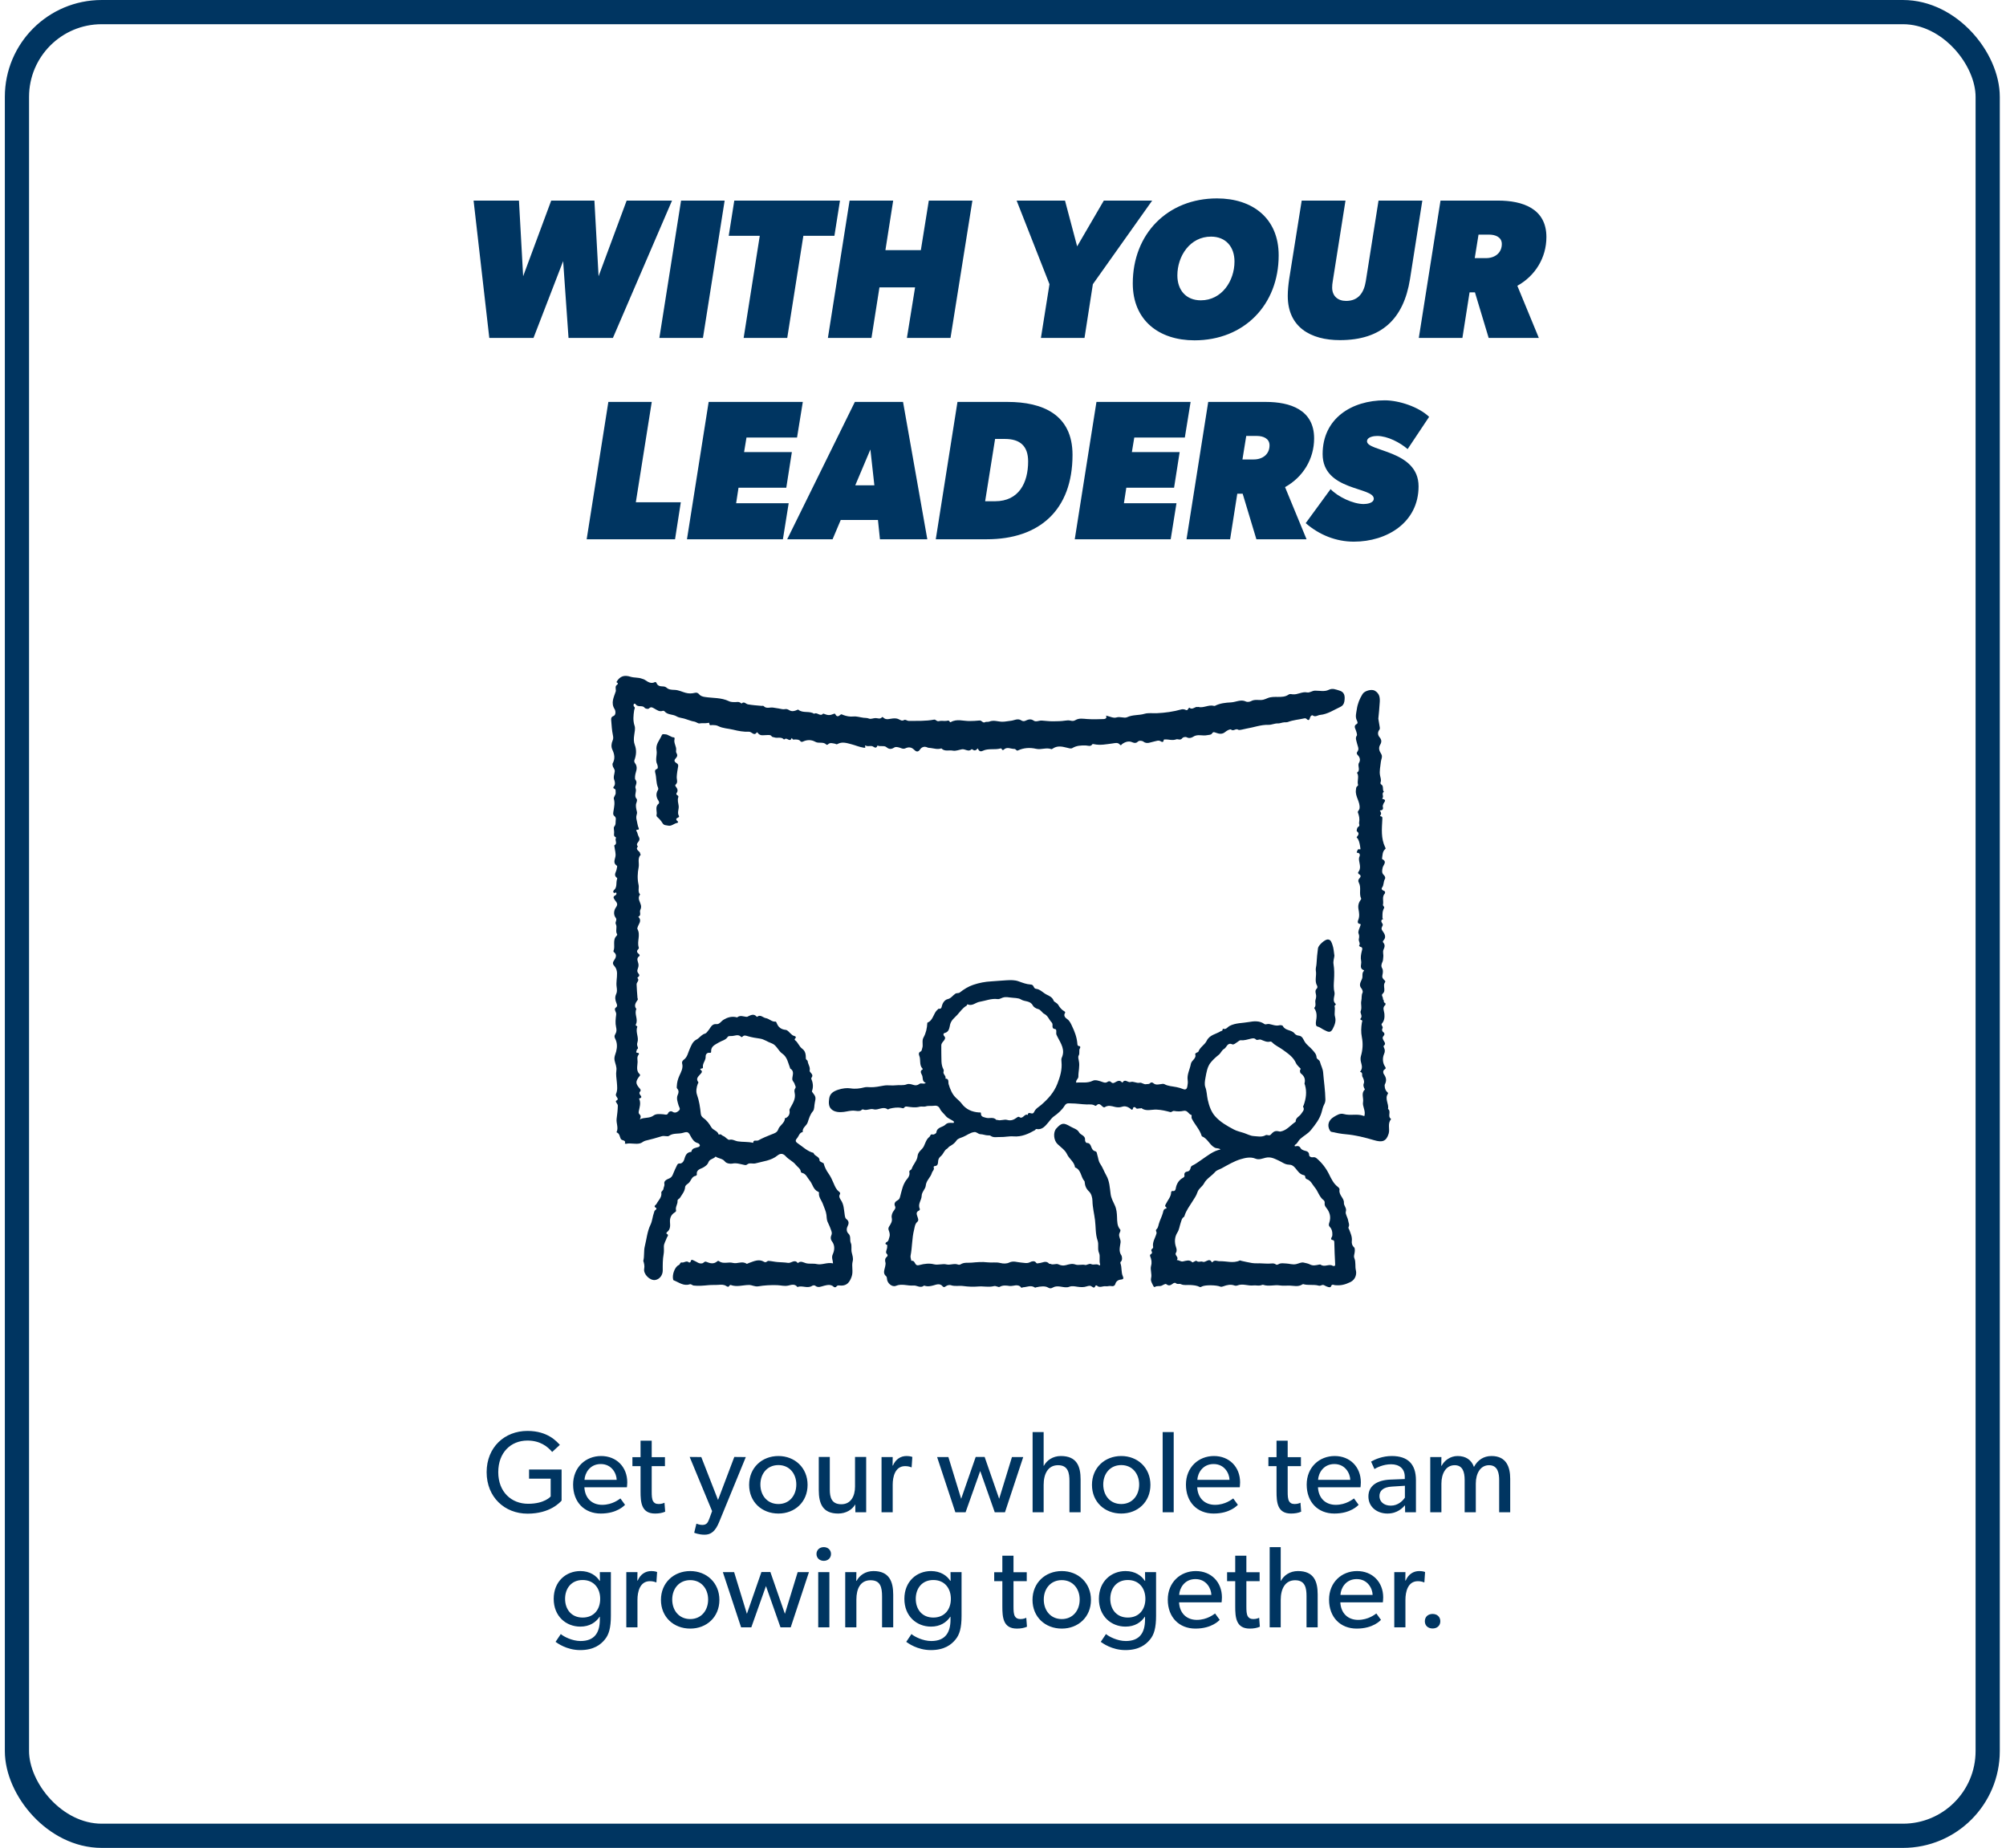 <svg width="279" height="257" viewBox="0 0 279 257" fill="none" xmlns="http://www.w3.org/2000/svg">
<rect x="2.357" y="1.684" width="274.096" height="253.633" rx="11.786" stroke="#003561" stroke-width="3.367"/>
<path d="M78.108 208.706C77.898 208.916 76.54 210.516 73.373 210.516C70.188 210.516 67.683 208.221 67.683 204.746C67.683 201.271 70.188 199.008 73.356 199.008C76.217 199.008 77.446 200.511 77.866 200.948L76.799 201.934C76.136 201.158 75.102 200.35 73.356 200.35C71.061 200.35 69.299 201.998 69.299 204.746C69.299 207.494 71.126 209.142 73.453 209.142C75.765 209.142 76.589 208.124 76.589 208.124V205.651H73.583V204.374H78.108V208.706ZM87.242 206.168C87.242 206.459 87.193 206.847 87.193 206.847H81.277C81.358 208.367 82.328 209.288 83.75 209.288C85.189 209.288 86.11 208.512 86.288 208.399L86.934 209.288C86.837 209.369 85.851 210.5 83.556 210.5C81.277 210.5 79.71 208.916 79.71 206.475C79.71 204.051 81.471 202.499 83.605 202.499C85.738 202.499 87.242 204.019 87.242 206.168ZM85.771 205.813C85.754 204.956 85.108 203.615 83.556 203.615C82.021 203.615 81.342 204.892 81.293 205.813H85.771ZM92.515 210.241C92.111 210.419 91.643 210.5 91.109 210.5C89.186 210.5 89.089 208.916 89.089 207.413V203.906H87.957V202.661H89.089V200.366H90.641V202.661H92.483V203.906H90.641V207.381C90.641 208.027 90.657 208.464 90.834 208.787C90.98 209.029 91.19 209.175 91.626 209.175C92.079 209.175 92.418 208.997 92.418 208.997L92.515 210.241ZM103.729 202.645L100.027 211.664C99.494 212.989 98.864 213.442 98.007 213.442C97.15 213.442 96.552 213.167 96.552 213.167L96.859 211.906C96.859 211.906 97.28 212.084 97.668 212.084C98.298 212.084 98.46 211.745 98.67 211.179L99.041 210.161L95.922 202.629L97.538 202.645L99.866 208.609L102.129 202.629L103.729 202.645ZM112.321 206.508C112.321 208.9 110.543 210.5 108.264 210.5C105.969 210.5 104.191 208.9 104.191 206.508C104.191 204.132 105.969 202.499 108.264 202.499C110.543 202.499 112.321 204.132 112.321 206.508ZM110.753 206.459C110.753 204.956 109.799 203.76 108.264 203.76C106.712 203.76 105.758 204.956 105.758 206.459C105.758 207.979 106.712 209.175 108.264 209.175C109.799 209.175 110.753 207.979 110.753 206.459ZM120.471 210.322H118.968L118.952 209.223C118.532 209.967 117.659 210.5 116.576 210.5C114.443 210.5 113.877 209.142 113.877 207.235V202.629H115.412V207.17C115.412 208.221 115.639 209.207 117.013 209.207C118.37 209.207 118.92 208.043 118.92 206.75V202.629H120.471V210.322ZM126.89 202.629L126.793 204.067H126.729C126.583 204.003 126.308 203.906 125.888 203.906C124.498 203.906 124.159 205.376 124.159 206.492V210.322H122.607V202.645H124.159L124.143 203.825H124.191C124.563 202.952 125.258 202.499 126.082 202.499C126.599 202.499 126.89 202.629 126.89 202.629ZM142.313 202.645L139.775 210.322H138.353L136.332 204.584L134.296 210.322H132.873L130.336 202.645H131.904L133.682 208.447L135.702 202.629H136.947L138.967 208.447L140.745 202.645H142.313ZM150.293 210.322H148.741V205.974C148.741 204.875 148.563 203.776 147.157 203.776C145.751 203.776 145.153 204.988 145.153 206.524V210.322H143.618V199.17H145.153V203.857H145.185C145.59 203.097 146.43 202.499 147.545 202.499C149.76 202.499 150.293 203.922 150.293 205.748V210.322ZM160.004 206.508C160.004 208.9 158.227 210.5 155.948 210.5C153.652 210.5 151.874 208.9 151.874 206.508C151.874 204.132 153.652 202.499 155.948 202.499C158.227 202.499 160.004 204.132 160.004 206.508ZM158.437 206.459C158.437 204.956 157.483 203.76 155.948 203.76C154.396 203.76 153.442 204.956 153.442 206.459C153.442 207.979 154.396 209.175 155.948 209.175C157.483 209.175 158.437 207.979 158.437 206.459ZM163.242 210.322H161.706V199.17H163.242V210.322ZM172.476 206.168C172.476 206.459 172.427 206.847 172.427 206.847H166.512C166.592 208.367 167.562 209.288 168.984 209.288C170.423 209.288 171.344 208.512 171.522 208.399L172.169 209.288C172.072 209.369 171.086 210.5 168.791 210.5C166.512 210.5 164.944 208.916 164.944 206.475C164.944 204.051 166.706 202.499 168.839 202.499C170.973 202.499 172.476 204.019 172.476 206.168ZM171.005 205.813C170.989 204.956 170.342 203.615 168.791 203.615C167.255 203.615 166.576 204.892 166.528 205.813H171.005ZM180.97 210.241C180.565 210.419 180.097 210.5 179.563 210.5C177.64 210.5 177.543 208.916 177.543 207.413V203.906H176.412V202.661H177.543V200.366H179.095V202.661H180.937V203.906H179.095V207.381C179.095 208.027 179.111 208.464 179.289 208.787C179.434 209.029 179.644 209.175 180.081 209.175C180.533 209.175 180.873 208.997 180.873 208.997L180.97 210.241ZM189.27 206.168C189.27 206.459 189.221 206.847 189.221 206.847H183.306C183.387 208.367 184.356 209.288 185.779 209.288C187.217 209.288 188.139 208.512 188.316 208.399L188.963 209.288C188.866 209.369 187.88 210.5 185.585 210.5C183.306 210.5 181.738 208.916 181.738 206.475C181.738 204.051 183.5 202.499 185.633 202.499C187.767 202.499 189.27 204.019 189.27 206.168ZM187.799 205.813C187.783 204.956 187.136 203.615 185.585 203.615C184.049 203.615 183.371 204.892 183.322 205.813H187.799ZM196.932 210.322H195.429L195.413 209.352C195.106 209.676 194.378 210.5 192.972 210.5C191.55 210.5 190.322 209.611 190.322 208.124C190.322 206.621 191.55 205.861 193.328 205.78L195.381 205.7V205.393C195.381 204.229 194.589 203.647 193.473 203.647C192.358 203.647 191.421 204.148 191.162 204.31L190.693 203.275C191.259 202.952 192.293 202.499 193.57 202.499C195.817 202.499 196.932 203.631 196.932 205.861V210.322ZM195.397 206.637L193.603 206.75C192.358 206.815 191.857 207.348 191.857 208.076C191.857 208.803 192.423 209.401 193.441 209.401C194.443 209.401 195.106 208.722 195.397 208.286V206.637ZM210.043 210.322H208.508V205.845C208.508 204.956 208.346 203.776 207.102 203.776C205.873 203.776 205.259 204.956 205.259 206.33V210.322H203.708V205.845C203.708 204.714 203.433 203.776 202.318 203.776C201.089 203.776 200.475 204.956 200.475 206.33V210.322H198.923V202.645H200.475L200.459 203.857H200.507C200.863 203.146 201.703 202.499 202.722 202.499C203.853 202.499 204.645 203.017 205.001 204.019C205.518 203.049 206.358 202.499 207.441 202.499C209.494 202.499 210.043 204.003 210.043 205.667V210.322ZM84.963 224.706C84.963 226.403 84.688 227.341 84.122 228.019C83.556 228.714 82.603 229.49 80.696 229.49C78.805 229.49 77.495 228.504 77.269 228.343L77.996 227.26C78.4 227.615 79.597 228.229 80.744 228.229C82.7 228.229 83.427 227.05 83.427 225.239V224.851H83.395C82.878 225.627 82.005 226.225 80.712 226.225C78.74 226.225 77.01 224.803 77.01 222.362C77.01 219.922 78.74 218.499 80.712 218.499C82.053 218.499 82.942 219.146 83.395 219.857H83.443L83.427 218.645H84.963V224.706ZM83.476 222.362C83.476 220.908 82.619 219.744 81.035 219.744C79.467 219.744 78.594 220.908 78.594 222.362C78.594 223.817 79.467 224.965 81.035 224.965C82.619 224.965 83.476 223.817 83.476 222.362ZM91.392 218.629L91.295 220.067H91.23C91.085 220.003 90.81 219.906 90.39 219.906C89 219.906 88.66 221.376 88.66 222.492V226.322H87.109V218.645H88.66L88.644 219.825H88.693C89.064 218.952 89.759 218.499 90.584 218.499C91.101 218.499 91.392 218.629 91.392 218.629ZM100.056 222.508C100.056 224.9 98.278 226.5 95.999 226.5C93.704 226.5 91.926 224.9 91.926 222.508C91.926 220.132 93.704 218.499 95.999 218.499C98.278 218.499 100.056 220.132 100.056 222.508ZM98.489 222.459C98.489 220.956 97.535 219.76 95.999 219.76C94.448 219.76 93.494 220.956 93.494 222.459C93.494 223.979 94.448 225.175 95.999 225.175C97.535 225.175 98.489 223.979 98.489 222.459ZM112.512 218.645L109.975 226.322H108.552L106.532 220.584L104.495 226.322H103.073L100.535 218.645H102.103L103.881 224.447L105.902 218.629H107.146L109.166 224.447L110.944 218.645H112.512ZM115.579 216.123C115.579 216.673 115.159 217.077 114.577 217.077C113.979 217.077 113.559 216.673 113.559 216.123C113.559 215.574 113.979 215.17 114.577 215.17C115.159 215.17 115.579 215.574 115.579 216.123ZM115.353 226.322H113.801V218.645H115.353V226.322ZM124.231 226.322H122.68V222.039C122.68 220.746 122.454 219.776 121.08 219.776C119.641 219.776 119.108 220.988 119.108 222.459V226.322H117.556V218.645H119.108L119.092 219.857H119.14C119.544 219.097 120.369 218.499 121.484 218.499C123.666 218.499 124.231 219.938 124.231 221.78V226.322ZM133.736 224.706C133.736 226.403 133.461 227.341 132.895 228.019C132.329 228.714 131.376 229.49 129.468 229.49C127.577 229.49 126.268 228.504 126.042 228.343L126.769 227.26C127.173 227.615 128.369 228.229 129.517 228.229C131.473 228.229 132.2 227.05 132.2 225.239V224.851H132.168C131.65 225.627 130.778 226.225 129.485 226.225C127.513 226.225 125.783 224.803 125.783 222.362C125.783 219.922 127.513 218.499 129.485 218.499C130.826 218.499 131.715 219.146 132.168 219.857H132.216L132.2 218.645H133.736V224.706ZM132.249 222.362C132.249 220.908 131.392 219.744 129.808 219.744C128.24 219.744 127.367 220.908 127.367 222.362C127.367 223.817 128.24 224.965 129.808 224.965C131.392 224.965 132.249 223.817 132.249 222.362ZM142.835 226.241C142.431 226.419 141.962 226.5 141.429 226.5C139.506 226.5 139.409 224.916 139.409 223.413V219.906H138.277V218.661H139.409V216.366H140.96V218.661H142.803V219.906H140.96V223.381C140.96 224.027 140.976 224.464 141.154 224.787C141.3 225.029 141.51 225.175 141.946 225.175C142.399 225.175 142.738 224.997 142.738 224.997L142.835 226.241ZM151.734 222.508C151.734 224.9 149.956 226.5 147.677 226.5C145.382 226.5 143.604 224.9 143.604 222.508C143.604 220.132 145.382 218.499 147.677 218.499C149.956 218.499 151.734 220.132 151.734 222.508ZM150.166 222.459C150.166 220.956 149.212 219.76 147.677 219.76C146.125 219.76 145.171 220.956 145.171 222.459C145.171 223.979 146.125 225.175 147.677 225.175C149.212 225.175 150.166 223.979 150.166 222.459ZM160.789 224.706C160.789 226.403 160.515 227.341 159.949 228.019C159.383 228.714 158.43 229.49 156.522 229.49C154.631 229.49 153.322 228.504 153.096 228.343L153.823 227.26C154.227 227.615 155.423 228.229 156.571 228.229C158.527 228.229 159.254 227.05 159.254 225.239V224.851H159.222C158.704 225.627 157.832 226.225 156.539 226.225C154.567 226.225 152.837 224.803 152.837 222.362C152.837 219.922 154.567 218.499 156.539 218.499C157.88 218.499 158.769 219.146 159.222 219.857H159.27L159.254 218.645H160.789V224.706ZM159.303 222.362C159.303 220.908 158.446 219.744 156.862 219.744C155.294 219.744 154.421 220.908 154.421 222.362C154.421 223.817 155.294 224.965 156.862 224.965C158.446 224.965 159.303 223.817 159.303 222.362ZM169.95 222.168C169.95 222.459 169.902 222.847 169.902 222.847H163.986C164.067 224.367 165.037 225.288 166.459 225.288C167.898 225.288 168.819 224.512 168.997 224.399L169.643 225.288C169.546 225.369 168.56 226.5 166.265 226.5C163.986 226.5 162.418 224.916 162.418 222.475C162.418 220.051 164.18 218.499 166.314 218.499C168.447 218.499 169.95 220.019 169.95 222.168ZM168.479 221.813C168.463 220.956 167.817 219.615 166.265 219.615C164.73 219.615 164.051 220.892 164.002 221.813H168.479ZM175.224 226.241C174.82 226.419 174.351 226.5 173.818 226.5C171.895 226.5 171.798 224.916 171.798 223.413V219.906H170.666V218.661H171.798V216.366H173.349V218.661H175.192V219.906H173.349V223.381C173.349 224.027 173.365 224.464 173.543 224.787C173.689 225.029 173.899 225.175 174.335 225.175C174.788 225.175 175.127 224.997 175.127 224.997L175.224 226.241ZM183.266 226.322H181.714V221.974C181.714 220.875 181.537 219.776 180.13 219.776C178.724 219.776 178.126 220.988 178.126 222.524V226.322H176.591V215.17H178.126V219.857H178.158C178.563 219.097 179.403 218.499 180.518 218.499C182.733 218.499 183.266 219.922 183.266 221.748V226.322ZM192.379 222.168C192.379 222.459 192.331 222.847 192.331 222.847H186.415C186.496 224.367 187.466 225.288 188.888 225.288C190.327 225.288 191.248 224.512 191.426 224.399L192.072 225.288C191.975 225.369 190.989 226.5 188.694 226.5C186.415 226.5 184.848 224.916 184.848 222.475C184.848 220.051 186.609 218.499 188.743 218.499C190.876 218.499 192.379 220.019 192.379 222.168ZM190.909 221.813C190.892 220.956 190.246 219.615 188.694 219.615C187.159 219.615 186.48 220.892 186.431 221.813H190.909ZM198.203 218.629L198.106 220.067H198.041C197.896 220.003 197.621 219.906 197.201 219.906C195.811 219.906 195.471 221.376 195.471 222.492V226.322H193.92V218.645H195.471L195.455 219.825H195.504C195.875 218.952 196.57 218.499 197.395 218.499C197.912 218.499 198.203 218.629 198.203 218.629ZM200.322 225.482C200.322 226.096 199.87 226.484 199.255 226.484C198.625 226.484 198.172 226.096 198.172 225.482C198.172 224.851 198.625 224.464 199.255 224.464C199.87 224.464 200.322 224.851 200.322 225.482Z" fill="#003561"/>
<path d="M93.468 27.898L85.245 47H79.072L78.324 36.314L74.2 47H68.054L65.867 27.898H72.178L72.76 38.418L76.663 27.898H82.671L83.252 38.418L87.156 27.898H93.468ZM100.786 27.898L97.769 47H91.706L94.724 27.898H100.786ZM116.827 27.898L116.052 32.798H111.733L109.491 47H103.428L105.671 32.798H101.352L102.127 27.898H116.827ZM135.244 27.898L132.199 47H126.136L127.271 39.968H122.316L121.208 47H115.146L118.163 27.898H124.226L123.146 34.791H128.074L129.181 27.898H135.244ZM160.249 27.898L151.999 39.525L150.836 47H144.774L145.964 39.525L141.396 27.898H148.123L149.812 34.265L153.522 27.898H160.249ZM177.842 35.511C177.842 42.404 173.025 47.332 166.132 47.332C161.204 47.332 157.55 44.564 157.55 39.415C157.55 32.521 162.394 27.594 169.26 27.594C174.215 27.594 177.842 30.362 177.842 35.511ZM171.696 36.369C171.696 34.348 170.506 32.909 168.429 32.909C165.523 32.909 163.751 35.594 163.751 38.307C163.751 40.328 164.941 41.768 167.017 41.768C169.924 41.768 171.696 39.082 171.696 36.369ZM197.821 27.898L196.104 38.833C195.218 44.342 192.173 47.304 186.359 47.304C182.262 47.304 179.106 45.477 179.106 41.159C179.106 40.383 179.189 39.608 179.3 38.833L181.044 27.898H187.135L185.363 39.11C185.307 39.415 185.28 39.719 185.28 39.996C185.28 41.186 186.083 41.851 187.218 41.851C188.962 41.851 189.709 40.66 189.958 39.11L191.73 27.898H197.821ZM215.078 32.964C215.078 35.843 213.527 38.363 211.036 39.747L214.026 47H207.049L205.139 40.66H204.392L203.395 47H197.332L200.35 27.898H208.35C211.728 27.898 215.078 28.978 215.078 32.964ZM208.876 33.933C208.876 32.964 207.963 32.632 207.132 32.632H205.637L205.111 35.899H206.689C207.88 35.899 208.876 35.207 208.876 33.933ZM94.689 69.851L93.887 75H81.595L84.612 55.898H90.648L88.433 69.851H94.689ZM111.657 55.898L110.854 60.853H103.823L103.49 62.874H110.135L109.359 67.83H102.715L102.383 69.989H109.692L108.889 75H95.545L98.563 55.898H111.657ZM128.974 75H122.385L122.108 72.315H116.932L115.797 75H109.485L118.897 55.898H125.597L128.974 75ZM121.61 67.498L121.056 62.514L118.952 67.498H121.61ZM149.169 63.262C149.169 70.93 144.573 75 137.237 75H130.15L133.168 55.898H140.116C145.044 55.898 149.169 57.67 149.169 63.262ZM142.995 64.176C142.995 62.016 141.86 61.047 139.756 61.047H138.4L137.016 69.712H138.4C141.694 69.712 142.995 67.165 142.995 64.176ZM165.592 55.898L164.789 60.853H157.758L157.425 62.874H164.07L163.294 67.83H156.65L156.318 69.989H163.627L162.824 75H149.48L152.498 55.898H165.592ZM182.771 60.964C182.771 63.843 181.22 66.363 178.729 67.747L181.719 75H174.742L172.832 68.66H172.085L171.088 75H165.025L168.043 55.898H176.044C179.421 55.898 182.771 56.978 182.771 60.964ZM176.57 61.933C176.57 60.964 175.656 60.632 174.825 60.632H173.33L172.804 63.899H174.382C175.573 63.899 176.57 63.207 176.57 61.933ZM195.776 62.459C194.724 61.546 192.98 60.632 191.54 60.632C191.125 60.632 190.128 60.743 190.128 61.38C190.128 62.819 197.298 62.598 197.298 67.636C197.298 72.674 192.897 75.332 188.301 75.332C185.809 75.332 183.484 74.391 181.601 72.758L185.062 68.024C186.059 69.076 188.163 70.1 189.658 70.1C190.073 70.1 191.069 69.989 191.069 69.353C191.069 67.691 183.955 68.3 183.955 63.151C183.955 58.196 187.996 55.677 192.592 55.677C194.585 55.677 197.326 56.59 198.766 57.974L195.776 62.459Z" fill="#003561"/>
<path d="M89.473 175.352C89.646 174.685 89.514 173.982 89.683 173.32C89.937 172.319 90.011 171.281 90.48 170.318C90.723 169.819 90.756 169.2 90.957 168.648C91.013 168.495 91.005 168.377 91.166 168.285C91.246 168.239 91.36 168.057 91.266 168.007C90.783 167.744 91.231 167.603 91.323 167.416C91.574 166.913 92.085 166.53 91.977 165.857C91.951 165.693 92.255 165.573 92.275 165.328C92.295 165.098 92.46 164.925 92.398 164.63C92.308 164.199 92.818 164.003 93.075 163.894C93.483 163.72 93.572 163.372 93.687 163.091C93.82 162.766 93.969 162.451 94.123 162.138C94.216 161.948 94.268 161.783 94.587 161.815C94.789 161.835 95.057 161.603 95.146 161.315C95.305 160.788 95.449 160.239 96.15 160.196C96.253 159.63 96.754 159.666 97.145 159.524C97.237 159.491 97.383 159.382 97.332 159.248C97.286 159.127 97.179 159.019 97.038 158.979C96.579 158.851 96.313 158.492 96.112 158.113C95.77 157.47 95.688 157.334 95.012 157.546C94.365 157.748 93.651 157.53 93.032 157.98C92.843 158.118 92.381 157.912 92.023 158.028C91.273 158.269 90.507 158.468 89.741 158.654C89.476 158.719 89.318 158.93 89.037 159.008C88.382 159.191 87.744 158.924 87.11 159.072C87.048 159.087 86.976 159.057 86.909 159.048C87.104 158.506 86.483 158.67 86.341 158.398C86.178 158.086 86.19 157.651 85.776 157.494C85.763 157.49 85.749 157.459 85.753 157.451C86.059 156.839 85.678 156.223 85.763 155.582C85.841 154.994 85.919 154.374 85.929 153.765C85.931 153.631 85.811 153.49 85.735 153.36C85.654 153.222 85.575 153.14 85.8 153.017C86.054 152.877 85.826 152.659 85.743 152.513C85.659 152.365 85.618 152.273 85.693 152.099C85.907 151.594 85.838 151.076 85.794 150.537C85.75 149.99 85.638 149.436 85.727 148.872C85.802 148.401 85.575 147.944 85.482 147.499C85.378 146.994 85.601 146.625 85.701 146.232C85.859 145.607 85.848 145.021 85.572 144.483C85.436 144.22 85.435 144.055 85.565 143.847C85.769 143.522 85.778 143.231 85.684 142.831C85.56 142.298 85.62 141.706 85.694 141.151C85.723 140.935 85.667 140.793 85.594 140.638C85.504 140.446 85.469 140.261 85.652 140.131C85.925 139.938 85.816 139.712 85.73 139.498C85.558 139.07 85.493 138.673 85.713 138.217C85.847 137.941 85.807 137.553 85.765 137.262C85.67 136.607 85.839 135.981 85.819 135.344C85.809 135 85.709 134.648 85.463 134.372C85.241 134.124 85.157 133.924 85.396 133.58C85.634 133.238 85.877 132.775 85.362 132.396C85.331 132.373 85.31 132.29 85.325 132.253C85.613 131.572 85.129 130.724 85.784 130.12C85.826 130.082 85.856 129.971 85.831 129.931C85.549 129.489 85.884 128.971 85.653 128.531C85.5 128.238 85.875 127.958 85.641 127.656C85.256 127.163 85.408 126.547 85.679 126.177C86.049 125.675 85.672 125.427 85.506 125.165C85.319 124.87 85.221 124.713 85.576 124.521C85.679 124.465 85.775 124.362 85.73 124.222C85.659 123.998 85.539 124.222 85.46 124.199C85.22 124.126 85.277 123.897 85.382 123.807C85.892 123.379 85.632 122.746 85.834 122.241C85.85 122.199 85.843 122.113 85.815 122.093C85.246 121.692 85.746 121.242 85.775 120.822C85.785 120.679 85.9 120.471 85.789 120.398C85.252 120.043 85.497 119.611 85.59 119.159C85.686 118.695 85.511 118.231 85.463 117.766C85.457 117.701 85.416 117.587 85.432 117.578C85.909 117.34 85.536 116.926 85.637 116.613C85.657 116.55 85.745 116.493 85.606 116.425C85.349 116.299 85.39 116.066 85.415 115.821C85.444 115.53 85.287 115.128 85.43 114.96C85.686 114.661 85.597 114.369 85.637 114.065C85.667 113.837 85.668 113.662 85.457 113.5C85.195 113.299 85.302 112.976 85.338 112.725C85.417 112.185 85.544 111.671 85.374 111.107C85.296 110.847 85.678 110.57 85.628 110.222C85.6 110.026 85.701 109.79 85.436 109.691C85.26 109.626 85.289 109.475 85.359 109.405C85.627 109.133 85.507 108.658 85.452 108.533C85.25 108.069 85.465 107.687 85.501 107.275C85.53 106.948 85.224 106.749 85.206 106.43C85.201 106.344 85.164 106.259 85.212 106.172C85.572 105.521 85.477 104.91 85.165 104.253C84.986 103.877 85.021 103.406 85.205 102.994C85.32 102.735 85.299 102.505 85.239 102.219C85.105 101.575 85.065 100.91 85.014 100.25C84.993 99.982 84.941 99.732 85.35 99.567C85.661 99.442 85.645 98.884 85.486 98.634C84.919 97.744 85.383 96.962 85.641 96.154C85.677 96.04 85.634 95.972 85.638 95.883C85.647 95.686 85.559 95.473 85.748 95.3C85.87 95.188 86.099 95.053 85.764 94.906C85.752 94.901 85.759 94.809 85.781 94.774C86.25 94.037 86.824 93.844 87.696 94.12C88.205 94.279 88.755 94.198 89.261 94.384C89.415 94.44 89.557 94.467 89.712 94.57C90.108 94.832 90.538 95.141 91.074 94.87C91.197 94.808 91.278 94.917 91.314 95.004C91.478 95.411 91.832 95.454 92.19 95.464C92.407 95.471 92.571 95.516 92.743 95.669C93.046 95.939 93.501 95.934 93.839 95.948C94.393 95.969 94.849 96.216 95.345 96.35C95.784 96.47 96.191 96.467 96.616 96.362C96.886 96.295 97.072 96.345 97.27 96.594C97.426 96.79 97.725 96.883 98.013 96.929C99.137 97.11 100.307 96.997 101.385 97.52C101.715 97.68 102.158 97.658 102.542 97.63C102.728 97.616 102.848 97.652 102.982 97.739C103.038 97.775 103.133 97.855 103.14 97.848C103.483 97.486 103.74 97.913 104.028 97.962C104.651 98.067 105.277 98.115 105.905 98.169C106.008 98.178 106.156 98.14 106.207 98.195C106.6 98.623 107.096 98.335 107.536 98.412C107.798 98.458 108.059 98.498 108.322 98.537C108.603 98.578 108.88 98.688 109.166 98.627C109.411 98.574 109.583 98.659 109.789 98.782C110.129 98.984 110.496 98.907 110.845 98.746C110.903 98.719 111 98.676 111.029 98.7C111.674 99.238 112.565 98.823 113.23 99.272C113.639 98.978 114.066 99.729 114.475 99.255C114.484 99.243 114.528 99.254 114.551 99.262C115.18 99.502 115.388 99.515 115.989 99.273C116.113 99.223 116.16 99.286 116.185 99.338C116.387 99.756 116.643 99.633 116.892 99.406C117.038 99.275 117.165 99.4 117.259 99.433C117.731 99.605 118.186 99.699 118.708 99.647C119.165 99.602 119.639 99.772 120.108 99.826C120.359 99.856 120.599 99.832 120.859 99.939C121.14 100.053 121.475 99.857 121.806 99.869C122.082 99.879 122.433 100.066 122.677 99.735C122.691 99.718 122.791 99.732 122.818 99.762C123.228 100.213 123.733 99.95 124.189 99.921C124.473 99.903 124.713 99.898 124.983 100.022C125.2 100.121 125.43 100.316 125.722 100.149C125.951 100.018 126.146 100.259 126.378 100.258C127.557 100.252 128.738 100.303 129.905 100.086C130.171 100.036 130.27 100.392 130.622 100.286C130.91 100.199 131.291 100.303 131.635 100.257C131.777 100.238 131.986 100.138 132.087 100.365C132.121 100.442 132.174 100.466 132.246 100.424C133.098 99.936 133.994 100.298 134.871 100.279C135.325 100.27 135.791 100.259 136.23 100.205C136.57 100.164 136.685 100.648 137.054 100.416C137.127 100.369 137.428 100.425 137.611 100.351C138.202 100.11 138.786 100.365 139.372 100.376C139.787 100.385 140.178 100.278 140.571 100.246C141.049 100.207 141.533 99.862 142.034 100.184C142.192 100.286 142.377 100.343 142.585 100.252C142.972 100.083 143.337 99.917 143.779 100.228C144.095 100.451 144.513 100.186 144.901 100.214C145.434 100.251 145.974 100.326 146.498 100.316C147.038 100.307 147.593 100.308 148.128 100.224C148.405 100.18 148.643 100.163 148.917 100.23C149.116 100.279 149.347 100.29 149.562 100.159C150.077 99.844 150.637 99.965 151.2 100.002C151.967 100.053 152.741 100.037 153.51 100.004C153.716 99.995 154.003 99.89 153.823 99.523C154.353 99.637 154.868 99.913 155.253 99.788C155.801 99.612 156.36 99.933 156.756 99.749C157.549 99.378 158.396 99.51 159.197 99.27C159.705 99.119 160.325 99.215 160.889 99.19C162.041 99.139 163.188 98.979 164.308 98.665C164.484 98.617 164.716 98.641 164.88 98.719C165.105 98.827 165.18 98.751 165.263 98.567C165.292 98.502 165.422 98.413 165.427 98.417C165.846 98.819 166.192 98.212 166.586 98.335C166.597 98.338 166.618 98.309 166.629 98.313C167.378 98.523 168.076 97.972 168.823 98.168C168.872 98.181 168.936 98.187 168.977 98.166C169.676 97.801 170.469 97.725 171.208 97.687C171.896 97.651 172.576 97.225 173.281 97.564C173.531 97.685 173.878 97.579 173.995 97.514C174.558 97.199 175.144 97.445 175.691 97.317C175.886 97.272 176.102 97.178 176.299 97.095C176.77 96.897 177.249 96.925 177.733 96.925C178.244 96.925 178.765 96.921 179.197 96.615C179.408 96.467 179.624 96.548 179.793 96.565C180.485 96.636 181.09 96.16 181.784 96.3C182.179 96.378 182.486 96.053 182.914 96.054C183.537 96.055 184.234 96.222 184.789 95.944C185.348 95.665 185.808 95.909 186.249 96.029C186.97 96.225 187.113 96.743 186.974 97.573C186.91 97.955 186.707 98.181 186.415 98.316C185.502 98.738 184.655 99.327 183.61 99.428C183.264 99.461 182.949 99.778 182.561 99.492C182.478 99.431 182.277 99.571 182.219 99.753C182.137 100.011 182.078 100.346 181.703 99.974C181.646 99.917 181.532 99.876 181.389 99.911C180.641 100.085 179.866 100.129 179.138 100.409C178.986 100.468 178.801 100.448 178.631 100.457C178.327 100.474 177.983 100.625 177.759 100.612C177.28 100.583 176.881 100.825 176.408 100.809C175.368 100.777 174.371 101.17 173.347 101.335C172.982 101.394 172.377 101.597 172.234 101.498C171.86 101.242 171.58 101.758 171.226 101.47C171.093 101.361 170.64 101.601 170.402 101.804C169.981 102.162 169.535 102.065 169.098 101.902C168.861 101.814 168.729 101.755 168.556 102.026C168.43 102.226 168.129 102.19 167.898 102.244C167.249 102.396 166.557 102.039 165.927 102.479C165.746 102.605 165.382 102.724 165.063 102.546C164.858 102.433 164.523 102.54 164.442 102.654C164.173 103.035 163.828 102.738 163.601 102.824C163.063 103.028 162.576 102.82 162.072 102.843C161.978 102.847 161.851 102.809 161.84 102.966C161.817 103.273 161.572 103.189 161.467 103.117C161.133 102.888 160.855 103.068 160.528 103.123C160.038 103.205 159.523 103.549 158.991 103.12C158.928 103.069 158.472 102.897 158.196 103.192C158.05 103.346 157.779 103.368 157.512 103.243C157.006 103.007 156.524 103.164 156.084 103.469C155.98 103.54 155.92 103.758 155.737 103.542C155.466 103.221 155.072 103.352 154.763 103.392C153.9 103.501 153.046 103.688 152.171 103.501C152.092 103.484 151.955 103.461 151.933 103.497C151.69 103.887 151.345 103.688 151.028 103.678C150.371 103.659 149.733 103.68 149.131 104.048C148.946 104.161 148.593 104.041 148.331 103.975C147.67 103.805 147.022 103.69 146.409 104.119C146.356 104.157 146.273 104.206 146.227 104.189C145.526 103.922 144.81 104.305 144.113 104.145C143.235 103.943 142.392 103.996 141.566 104.374C141.371 104.464 141.274 104.151 141.096 104.159C140.596 104.18 140.065 103.799 139.593 104.271C139.533 104.33 139.383 104.342 139.34 104.206C139.304 104.093 139.224 104.074 139.143 104.096C138.341 104.317 137.472 104.048 136.699 104.414C136.308 104.6 136.143 104.418 135.989 104.082C135.777 104.331 135.558 104.484 135.271 104.238C135.237 104.208 135.15 104.185 135.13 104.204C134.681 104.631 134.233 104.132 133.797 104.208C133.366 104.283 132.938 104.478 132.505 104.393C131.986 104.292 131.394 104.555 130.945 104.097C130.936 104.088 130.91 104.089 130.894 104.094C130.398 104.26 129.927 104.09 129.441 104.031C129.271 104.01 129.131 104.024 128.951 103.942C128.57 103.766 128.189 103.892 127.96 104.238C127.682 104.657 127.398 104.535 127.144 104.278C126.772 103.9 126.373 103.866 125.923 104.075C125.559 104.244 125.26 103.981 124.93 103.929C124.722 103.896 124.542 103.849 124.348 103.977C123.99 104.213 123.661 104.231 123.297 103.922C122.947 103.625 122.441 103.895 122.045 103.68C121.832 104.274 121.531 103.805 121.249 103.76C120.97 103.716 120.673 103.857 120.394 103.687C120.347 103.657 120.283 103.691 120.326 103.795C120.432 104.053 120.211 104 120.102 103.983C119.522 103.897 118.98 103.653 118.424 103.51C117.813 103.353 117.124 103.105 116.486 103.477C116.315 103.575 116.243 103.452 116.127 103.433C115.793 103.381 115.451 103.228 115.152 103.528C115.081 103.599 114.972 103.601 114.921 103.549C114.491 103.105 113.88 103.444 113.397 103.17C112.838 102.853 112.238 102.867 111.646 103.149C111.554 103.194 111.407 103.195 111.316 103.076C111.134 102.839 110.868 102.857 110.607 102.843C110.456 102.835 110.25 102.943 110.176 102.692C110.17 102.672 110.123 102.663 110.096 102.65C109.883 103.315 109.424 102.493 109.147 102.806C109.124 102.833 109.032 102.845 109.014 102.825C108.633 102.422 108.108 102.715 107.675 102.548C107.554 102.502 107.403 102.525 107.315 102.397C107.158 102.168 106.922 102.233 106.703 102.228C106.243 102.215 105.732 102.427 105.384 101.92C105.359 101.883 105.308 101.864 105.269 101.836C104.887 102.447 104.555 101.748 104.173 101.767C103.444 101.801 102.688 101.664 101.972 101.484C101.279 101.309 100.542 101.317 99.883 100.976C99.656 100.859 99.362 100.839 99.097 100.835C98.889 100.832 98.666 100.977 98.651 100.6C98.646 100.48 98.508 100.534 98.405 100.553C98.038 100.617 97.666 100.547 97.288 100.61C97.075 100.646 96.829 100.399 96.584 100.362C95.964 100.266 95.407 99.959 94.799 99.86C94.539 99.817 94.294 99.743 94.09 99.622C93.566 99.31 92.857 99.455 92.424 98.927C92.378 98.871 92.238 98.84 92.165 98.865C91.709 99.021 91.383 98.751 91.025 98.555C90.792 98.428 90.564 98.23 90.271 98.522C90.114 98.679 89.728 98.525 89.683 98.466C89.47 98.183 89.205 98.228 88.926 98.21C88.767 98.2 88.564 98.139 88.473 98.026C88.37 97.899 88.283 97.801 88.163 97.908C88.104 97.961 88.105 98.201 88.163 98.245C88.404 98.428 88.227 98.594 88.201 98.779C88.096 99.508 88.008 100.21 88.267 100.964C88.384 101.303 88.264 101.828 88.204 102.264C88.141 102.716 88.119 103.156 88.287 103.597C88.555 104.303 88.499 105.01 88.24 105.71C88.184 105.861 88.225 106.01 88.324 106.144C88.615 106.535 88.589 106.95 88.442 107.393C88.33 107.734 88.259 108.3 88.368 108.427C88.76 108.888 88.259 109.299 88.391 109.609C88.603 110.112 88.127 110.618 88.525 111.081C88.668 111.246 88.57 111.477 88.492 111.719C88.383 112.057 88.483 112.487 88.576 112.856C88.624 113.045 88.592 113.172 88.544 113.333C88.471 113.581 88.482 113.801 88.555 114.085C88.648 114.445 88.673 114.833 88.837 115.189C88.867 115.254 88.87 115.392 88.753 115.39C88.286 115.384 88.569 115.604 88.622 115.772C88.693 115.993 88.746 116.215 88.866 116.424C88.964 116.595 88.97 116.817 88.84 116.997C88.676 117.224 88.435 117.429 88.721 117.726C88.271 118.232 89.074 118.356 89.034 118.741C89.03 118.777 89.126 118.852 89.122 118.857C88.616 119.38 88.939 120.039 88.824 120.622C88.665 121.436 88.632 122.264 88.814 123.052C88.918 123.502 88.659 124.002 89.025 124.398C88.593 124.957 89.065 125.443 89.153 125.959C89.19 126.17 89.138 126.368 89.05 126.553C88.908 126.855 89.256 127.297 88.777 127.498C88.787 127.513 88.795 127.528 88.807 127.541C89.337 128.099 88.759 128.546 88.657 129.042C88.647 129.092 88.624 129.157 88.646 129.193C89.132 130.017 88.559 130.92 88.839 131.76C88.862 131.827 88.836 131.95 88.786 131.994C88.485 132.264 88.594 132.482 88.856 132.685C88.952 132.761 88.995 132.916 88.935 132.954C88.388 133.314 88.795 133.774 88.809 134.18C88.816 134.389 88.767 134.594 88.7 134.748C88.59 134.998 88.641 135.207 88.773 135.363C88.96 135.585 88.97 135.732 88.736 135.899C88.697 135.927 88.644 136.01 88.649 136.015C89 136.361 88.525 136.599 88.539 136.895C88.569 137.531 88.608 138.167 88.665 138.801C88.673 138.889 88.761 138.953 88.681 139.069C88.419 139.455 88.13 139.848 88.506 140.328C88.181 141.02 88.785 141.736 88.454 142.431C88.412 142.518 88.385 142.643 88.529 142.682C88.614 142.706 88.656 142.767 88.632 142.828C88.352 143.555 88.901 144.273 88.648 145.003C88.595 145.156 88.6 145.364 88.66 145.513C88.742 145.712 88.804 145.856 88.558 145.958C88.65 146.102 88.238 146.43 88.737 146.431C88.89 146.431 88.875 146.627 88.837 146.668C88.546 146.972 88.682 147.378 88.678 147.69C88.671 148.249 88.43 148.894 88.955 149.385C89.123 149.542 88.941 149.663 88.867 149.763C88.4 150.404 88.395 150.682 88.886 151.284C89.031 151.461 89.238 151.604 88.981 151.864C88.9 151.946 88.926 152.12 89.017 152.249C89.15 152.437 89.376 152.651 88.939 152.762C88.821 152.792 88.918 152.864 88.934 152.909C89.141 153.447 88.962 153.963 88.859 154.487C88.827 154.643 88.781 154.826 88.942 154.971C89.162 155.169 89.141 155.399 88.989 155.68C89.604 155.349 90.319 155.588 90.912 155.135C91.254 154.873 91.791 154.942 92.239 154.97C92.529 154.987 92.793 155.17 92.963 154.744C93.001 154.65 93.284 154.449 93.531 154.618C93.883 154.86 94.197 154.673 94.439 154.445C94.684 154.213 94.442 153.978 94.374 153.721C94.247 153.247 94.028 152.752 94.28 152.223C94.401 151.97 94.432 151.658 94.192 151.406C94.098 151.308 94.128 151.177 94.133 151.06C94.156 150.553 94.268 150.102 94.488 149.612C94.711 149.116 95.055 148.533 94.87 147.89C94.814 147.696 94.941 147.505 95.084 147.401C95.616 147.018 95.684 146.413 95.93 145.878C96.137 145.427 96.319 144.876 96.829 144.602C96.931 144.547 97.034 144.484 97.123 144.41C97.421 144.162 97.663 143.857 98.077 143.743C98.255 143.695 98.399 143.438 98.541 143.278C98.841 142.939 98.986 142.346 99.692 142.43C100.048 142.472 100.314 142.012 100.646 141.813C101.188 141.49 101.753 141.327 102.382 141.463C102.441 141.475 102.482 141.532 102.554 141.474C102.952 141.16 103.384 141.377 103.798 141.417C103.961 141.433 104.05 141.344 104.161 141.295C104.528 141.13 104.88 141.004 105.209 141.362C105.231 141.387 105.277 141.431 105.281 141.426C105.772 141.031 106.102 141.531 106.504 141.597C107.008 141.679 107.335 142.136 107.857 142.084C107.946 142.075 107.995 142.204 108.035 142.307C108.256 142.877 108.646 143.171 109.29 143.234C109.557 143.26 109.793 143.616 110.044 143.82C110.147 143.904 110.227 144.001 110.375 144.047C110.542 144.1 110.863 144.172 110.56 144.473C110.48 144.553 110.539 144.637 110.607 144.692C111.007 145.007 111.157 145.548 111.554 145.836C112.057 146.203 112.072 146.69 112.081 147.21C112.084 147.396 112.32 147.446 112.331 147.574C112.375 148.025 112.725 148.403 112.611 148.891C112.586 148.996 112.694 149.123 112.791 149.225C112.945 149.39 113.069 149.586 112.906 149.827C112.868 149.882 112.814 149.969 112.833 150.014C113.074 150.588 113.152 151.165 112.926 151.763C112.91 151.805 112.972 151.887 113.013 151.938C113.467 152.503 113.492 152.642 113.322 153.381C113.232 153.774 113.291 154.281 113.061 154.546C112.658 155.014 112.515 155.564 112.335 156.098C112.171 156.588 111.556 156.831 111.651 157.438C111.174 157.523 111.114 158.003 110.859 158.295C110.672 158.509 110.538 158.732 110.926 158.99C111.649 159.472 112.266 160.119 113.147 160.34C113.264 160.817 113.997 160.8 113.989 161.419C113.987 161.54 114.356 161.667 114.555 161.79C114.681 162.301 114.945 162.81 115.217 163.187C115.532 163.624 115.731 164.076 115.935 164.546C116.119 164.971 116.277 165.408 116.666 165.705C116.793 165.802 116.915 165.929 116.813 166.097C116.613 166.423 116.845 166.735 116.967 166.921C117.367 167.524 117.368 168.191 117.471 168.851C117.51 169.095 117.51 169.391 117.728 169.555C118.128 169.856 118.058 170.207 117.877 170.569C117.697 170.933 117.752 171.328 117.991 171.553C118.406 171.942 118.145 172.442 118.335 172.87C118.507 173.258 118.352 173.742 118.46 174.193C118.552 174.578 118.706 174.997 118.597 175.402C118.405 176.116 118.716 176.83 118.438 177.58C118.164 178.323 117.808 178.805 116.985 178.797C116.75 178.795 116.493 178.682 116.305 178.957C116.24 179.052 116.043 179.047 115.97 178.977C115.558 178.584 115.064 178.708 114.627 178.814C114.19 178.919 113.801 179.155 113.369 178.806C113.288 178.741 113.068 178.755 112.97 178.82C112.308 179.259 111.575 178.728 110.906 178.993C110.538 178.505 110.061 178.701 109.609 178.798C109.09 178.909 108.592 178.752 108.089 178.737C107.212 178.71 106.323 178.754 105.448 178.9C104.997 178.974 104.586 178.707 104.159 178.711C103.313 178.719 102.469 179.031 101.62 178.709C101.58 178.693 101.479 178.75 101.454 178.799C101.316 179.073 101.118 178.922 100.983 178.84C100.655 178.642 100.305 178.664 99.959 178.692C99.49 178.729 99.02 178.692 98.547 178.736C97.878 178.799 97.168 178.87 96.473 178.791C96.268 178.768 96.146 178.545 95.922 178.618C95.072 178.898 94.429 178.342 93.716 178.07C93.638 178.039 93.633 177.982 93.616 177.914C93.468 177.309 93.835 176.2 94.394 175.948C94.614 175.848 94.583 175.531 94.831 175.581C95.158 175.647 95.468 175.266 95.806 175.565C95.88 175.631 96.04 175.551 96.06 175.453C96.141 175.051 96.362 175.264 96.542 175.332C96.917 175.473 97.213 175.815 97.69 175.694C97.885 175.646 97.983 175.383 98.236 175.489C98.764 175.71 99.293 175.853 99.787 175.394C99.824 175.359 99.941 175.352 99.98 175.383C100.582 175.854 101.294 175.466 101.922 175.639C102.557 175.815 103.223 175.322 103.839 175.762C103.893 175.8 104.05 175.691 104.16 175.654C104.849 175.418 105.544 175.045 106.265 175.488C106.567 175.674 106.672 175.345 106.901 175.36C107.324 175.389 107.748 175.493 108.145 175.523C108.625 175.559 109.117 175.563 109.602 175.637C110.052 175.708 110.519 175.07 110.958 175.667C110.959 175.669 110.987 175.657 110.999 175.647C111.355 175.31 111.777 175.594 112.066 175.675C112.58 175.819 113.084 175.684 113.605 175.805C114.307 175.969 115.088 175.514 115.86 175.708C115.84 175.256 115.613 174.9 115.818 174.454C116.09 173.863 116.14 173.204 115.714 172.643C115.498 172.357 115.506 172.066 115.618 171.815C115.784 171.442 115.607 171.171 115.502 170.855C115.392 170.523 115.225 170.222 115.093 169.905C114.974 169.617 114.98 169.275 114.942 168.955C114.878 168.434 114.631 167.977 114.466 167.492C114.282 166.947 113.812 166.497 113.908 165.855C113.912 165.824 113.848 165.766 113.803 165.749C113.096 165.46 113.034 164.675 112.601 164.17C112.268 163.782 112.121 163.229 111.522 163.113C111.469 163.103 111.392 163.031 111.388 162.982C111.342 162.513 110.929 162.32 110.681 162.002C110.297 161.509 109.701 161.28 109.291 160.82C108.931 160.416 108.551 160.364 108.13 160.707C107.24 161.431 106.139 161.502 105.104 161.792C104.71 161.902 104.261 161.679 103.961 161.919C103.751 162.087 103.652 162.037 103.455 161.998C102.921 161.891 102.413 161.706 101.821 161.832C101.57 161.884 101.04 161.817 100.823 161.537C100.476 161.091 99.918 161.147 99.528 160.848C99.266 161.189 98.697 161.199 98.554 161.596C98.418 161.973 98.194 162.124 97.888 162.325C97.507 162.577 96.816 162.609 96.922 163.35C96.929 163.404 96.827 163.52 96.763 163.53C96.176 163.619 96.128 164.259 95.74 164.568C95.612 164.671 95.305 164.848 95.288 165.098C95.246 165.699 94.862 166.109 94.576 166.584C94.475 166.751 94.215 166.769 94.234 167.035C94.266 167.477 93.904 167.862 94.026 168.33C94.065 168.483 93.941 168.554 93.816 168.637C93.329 168.961 93.138 169.406 93.186 170.011C93.222 170.473 93.248 170.985 92.795 171.335C92.747 171.374 92.609 171.529 92.727 171.589C93.089 171.773 92.803 171.962 92.746 172.133C92.61 172.542 92.335 172.943 92.332 173.348C92.328 173.708 92.371 174.042 92.3 174.425C92.165 175.16 92.17 175.927 92.176 176.68C92.181 177.326 91.757 177.92 91.132 178.018C90.39 178.133 89.455 177.193 89.595 176.458C89.669 176.075 89.588 175.718 89.473 175.361V175.352ZM104.758 158.941C104.758 158.44 105.223 158.737 105.489 158.59C106.051 158.276 106.661 158.031 107.266 157.788C107.596 157.655 108.08 157.543 108.228 157.093C108.425 156.499 109.139 156.223 109.174 155.533C109.179 155.444 109.252 155.514 109.282 155.499C109.694 155.297 109.89 154.915 109.808 154.466C109.785 154.337 109.827 154.253 109.888 154.14C110.254 153.464 110.713 152.816 110.521 151.969C110.482 151.794 110.473 151.543 110.569 151.423C110.781 151.156 110.57 150.99 110.522 150.772C110.463 150.505 110.189 150.365 110.193 150.05C110.2 149.557 110.546 148.975 109.899 148.611C109.89 148.607 109.899 148.577 109.894 148.561C109.613 147.839 109.5 147.013 108.802 146.532C108.219 146.13 108.013 145.336 107.304 145.093C106.748 144.904 106.275 144.524 105.672 144.442C105.121 144.366 104.566 144.277 104.035 144.119C103.737 144.031 103.493 143.923 103.251 144.191C103.199 144.248 103.127 144.257 103.07 144.198C102.649 143.764 102.162 144.11 101.708 144.087C101.545 144.079 101.288 144.089 101.229 144.185C100.936 144.663 100.404 144.719 99.99 144.977C99.504 145.28 98.855 145.488 98.905 146.264C98.917 146.459 98.76 146.424 98.649 146.415C98.282 146.388 98.128 146.721 98.143 146.914C98.189 147.479 97.68 147.877 97.765 148.43C97.795 148.624 97.626 148.572 97.528 148.617C97.475 148.642 97.29 148.673 97.464 148.8C97.787 149.036 97.53 149.246 97.395 149.402C97.111 149.729 96.75 150.007 97.111 150.492C97.181 150.587 97.087 150.641 97.057 150.715C96.863 151.207 96.78 151.8 96.932 152.226C97.247 153.107 97.372 153.994 97.47 154.904C97.491 155.097 97.589 155.312 97.783 155.446C98.276 155.787 98.634 156.26 98.927 156.767C99.181 157.205 99.798 157.245 99.947 157.772C99.95 157.784 100.003 157.796 100.023 157.787C100.285 157.665 100.399 157.929 100.586 157.991C100.936 158.109 101.198 158.574 101.461 158.515C101.901 158.415 102.227 158.674 102.585 158.732C103.285 158.847 104 158.765 104.76 158.943L104.758 158.941Z" fill="#002342"/>
<path d="M155.821 171.015C155.864 171.178 155.789 171.321 155.723 171.452C155.483 171.919 155.902 172.307 155.853 172.779C155.789 173.372 155.541 174.009 155.978 174.614C156.029 174.684 156.18 175.242 155.859 175.506C155.821 175.537 155.814 175.645 155.835 175.701C156.06 176.287 155.907 176.942 156.175 177.516C156.307 177.798 156.228 177.936 155.918 177.958C155.529 177.985 155.228 178.202 155.129 178.553C155.038 178.881 154.752 178.904 154.603 178.868C154.31 178.798 154.046 178.928 153.775 178.889C153.372 178.83 152.937 179.17 152.554 178.792C152.523 178.762 152.374 178.782 152.364 178.81C152.178 179.307 151.979 178.969 151.735 178.861C151.578 178.79 151.337 178.842 151.154 178.904C150.719 179.048 150.314 179.021 149.856 178.959C149.51 178.911 149.102 178.805 148.695 178.968C148.335 179.112 147.911 178.998 147.513 178.941C147.234 178.9 146.949 178.875 146.656 178.966C146.376 179.052 146.192 179.332 145.738 179.055C145.36 178.826 144.678 178.901 144.138 179.03C144.059 179.049 144 179.113 143.913 179.055C143.374 178.693 142.822 179.012 142.276 179.034C142.21 179.036 142.085 179.141 142.049 179.092C141.589 178.465 140.93 178.929 140.386 178.846C140.016 178.79 139.499 178.709 139.055 178.964C138.845 179.084 138.562 178.787 138.228 178.873C137.523 179.054 136.78 178.862 136.067 178.921C135.35 178.98 134.634 178.949 133.949 178.855C133.38 178.776 132.807 178.94 132.238 178.739C132.084 178.685 131.738 178.73 131.524 178.904C131.391 179.011 131.24 179.059 131.114 178.906C130.72 178.422 130.215 178.666 129.799 178.776C129.403 178.881 129.044 178.945 128.656 178.835C128.608 178.822 128.538 178.781 128.516 178.799C128.018 179.211 127.532 178.745 127.053 178.787C126.237 178.859 125.428 178.485 124.606 178.829C124.069 179.054 123.367 178.443 123.362 177.823C123.362 177.713 123.324 177.563 123.248 177.5C122.724 177.067 123.052 176.561 123.124 176.087C123.15 175.915 123.193 175.736 123.15 175.582C123.065 175.275 123.073 175.034 123.33 174.802C123.403 174.736 123.558 174.589 123.321 174.362C123.088 174.139 123.423 173.727 123.388 173.38C123.378 173.271 123.462 173.145 123.309 173.099C122.997 173.006 123.248 172.774 123.276 172.764C123.627 172.635 123.612 172.264 123.708 172.02C123.802 171.78 123.724 171.396 123.626 171.164C123.502 170.872 123.571 170.722 123.705 170.509C123.921 170.163 124.132 169.851 124.025 169.361C123.958 169.054 124.1 168.623 124.343 168.338C124.499 168.156 124.585 167.945 124.497 167.781C124.26 167.338 124.588 167.068 124.832 166.94C125.09 166.804 125.132 166.634 125.19 166.425C125.432 165.55 125.564 164.645 126.209 163.912C126.365 163.734 126.564 163.371 126.477 163.027C126.407 162.748 126.729 162.753 126.795 162.563C127.005 161.947 127.558 161.406 127.61 160.832C127.673 160.132 128.239 159.926 128.481 159.438C128.704 158.988 128.817 158.461 129.263 158.114C129.417 157.995 129.375 157.674 129.745 157.787C129.874 157.826 130.219 157.624 130.232 157.505C130.322 156.727 131.114 156.805 131.502 156.403C131.762 156.135 132.114 156.152 132.456 156.168C132.533 156.171 132.639 156.204 132.676 156.098C132.711 155.998 132.63 155.939 132.56 155.893C132.215 155.67 131.786 155.517 131.545 155.213C131.28 154.879 130.912 154.6 130.742 154.234C130.521 153.758 130.194 153.741 129.802 153.794C129.471 153.838 129.064 153.771 128.835 153.853C128.49 153.976 128.191 153.843 127.918 153.917C127.303 154.086 126.72 153.981 126.125 153.899C125.968 153.877 125.85 153.918 125.765 154.037C125.666 154.178 125.569 154.135 125.427 154.101C124.861 153.965 124.299 154.056 123.743 154.189C123.645 154.212 123.51 154.324 123.468 154.293C122.808 153.801 122.139 154.454 121.519 154.279C121.003 154.134 120.549 154.503 120.067 154.306C119.883 154.232 119.812 154.436 119.67 154.479C119.407 154.556 119.145 154.509 118.891 154.479C118.354 154.413 117.856 154.58 117.355 154.643C116.847 154.706 116.099 154.716 115.623 154.259C115.214 153.863 115.256 153.286 115.326 152.784C115.42 152.1 115.884 151.785 116.559 151.561C117.148 151.366 117.783 151.284 118.291 151.366C118.963 151.475 119.597 151.387 120.177 151.237C120.488 151.156 120.743 151.193 121.01 151.205C121.672 151.235 122.307 151.088 122.947 150.979C123.506 150.883 124.064 151.014 124.619 150.938C125.113 150.871 125.621 151.001 126.107 150.807C126.411 150.687 126.755 150.796 127.008 150.879C127.353 150.992 127.614 150.943 127.846 150.764C128.133 150.541 128.474 150.855 128.767 150.598C128.25 150.442 128.376 149.954 128.27 149.613C128.19 149.356 127.826 148.976 128.333 148.722C128.34 148.719 128.33 148.651 128.311 148.63C127.805 148.11 128.104 147.382 127.844 146.793C127.769 146.623 127.754 146.363 128.044 146.242C128.209 146.173 128.199 145.967 128.258 145.81C128.445 145.313 128.169 144.777 128.444 144.291C128.788 143.683 128.931 143.013 128.969 142.319C128.972 142.285 128.976 142.23 128.993 142.223C129.821 141.901 129.795 140.908 130.41 140.418C130.454 140.381 130.47 140.295 130.549 140.301C130.895 140.326 130.932 140.209 131.017 139.848C131.083 139.569 131.356 139.052 131.805 138.956C132.272 138.856 132.507 138.442 132.864 138.208C133.091 138.06 133.293 138.187 133.5 138.025C134.058 137.587 134.671 137.201 135.351 136.971C136.174 136.692 137.013 136.527 137.898 136.484C138.6 136.449 139.307 136.362 140.015 136.332C140.582 136.307 141.111 136.275 141.698 136.49C142.207 136.677 142.778 136.892 143.315 136.92C143.636 136.937 143.675 137.067 143.762 137.224C143.841 137.366 143.907 137.501 144.077 137.518C144.692 137.581 145.071 138.089 145.59 138.338C145.934 138.503 146.382 138.697 146.557 139.2C146.605 139.337 147.019 139.474 147.188 139.76C147.395 140.108 147.652 140.441 148.029 140.647C148.102 140.687 148.188 140.78 148.136 140.859C147.852 141.286 148.202 141.571 148.438 141.738C148.803 141.997 148.959 142.409 149.111 142.726C149.463 143.457 149.761 144.241 149.835 145.081C149.846 145.192 149.818 145.474 150.102 145.49C150.295 145.5 150.254 145.706 150.213 145.767C149.995 146.086 150.233 146.47 150.018 146.815C149.914 146.98 150.007 147.34 150.052 147.56C150.205 148.303 149.972 149.008 149.984 149.728C149.989 150.054 149.601 150.189 149.678 150.57C150.437 150.488 151.206 150.694 151.994 150.304C152.363 150.122 152.946 150.344 153.407 150.505C153.635 150.585 153.837 150.61 154.033 150.467C154.215 150.333 154.408 150.361 154.532 150.496C154.714 150.696 154.874 150.645 155.062 150.544C155.383 150.373 155.704 150.145 156.04 150.521C156.06 150.544 156.124 150.564 156.125 150.562C156.455 149.977 156.869 150.6 157.234 150.484C157.664 150.346 158.055 150.685 158.508 150.587C158.805 150.523 159.082 150.862 159.432 150.781C159.609 150.741 159.803 150.817 159.957 150.642C160.072 150.514 160.266 150.517 160.382 150.623C160.789 150.994 161.247 150.777 161.681 150.744C161.785 150.736 161.87 150.74 161.944 150.78C162.474 151.073 163.072 151.075 163.643 151.195C163.949 151.26 164.257 151.34 164.543 151.462C164.934 151.629 165.091 151.402 165.137 151.105C165.182 150.82 165.235 150.542 165.185 150.22C165.066 149.439 165.493 148.721 165.627 147.969C165.723 147.434 166.455 147.227 166.225 146.589C166.213 146.556 166.322 146.467 166.388 146.422C166.482 146.358 166.65 146.333 166.679 146.252C166.905 145.625 167.556 145.314 167.825 144.759C168.237 143.907 169.114 143.839 169.78 143.42C169.885 143.355 170.05 143.403 170.032 143.196C170.029 143.157 170.097 143.073 170.109 143.077C170.532 143.231 170.714 142.847 171.004 142.692C171.853 142.241 172.837 142.301 173.745 142.132C174.363 142.017 175.207 141.93 175.868 142.425C176.019 142.538 176.278 142.369 176.521 142.416C176.99 142.506 177.451 142.724 177.959 142.589C178.103 142.551 178.382 142.603 178.427 142.696C178.759 143.377 179.621 143.19 180.035 143.718C180.185 143.91 180.392 144.012 180.649 144.037C181.13 144.084 181.262 144.543 181.452 144.86C181.737 145.334 182.198 145.611 182.537 146.018C182.799 146.331 183.091 146.594 183.109 147.049C183.121 147.329 183.501 147.354 183.586 147.684C183.709 148.174 183.984 148.623 184.025 149.151C184.125 150.405 184.319 151.65 184.34 152.91C184.344 153.158 184.294 153.375 184.177 153.591C183.993 153.93 183.918 154.305 183.816 154.676C183.553 155.628 182.96 156.377 182.341 157.147C181.894 157.705 181.287 157.975 180.802 158.433C180.547 158.672 180.458 159.034 180.133 159.207C180.073 159.239 179.944 159.493 180.284 159.406C180.503 159.35 180.75 159.393 180.902 159.698C180.983 159.86 181.249 159.98 181.493 160.042C181.774 160.114 182.072 160.199 182.077 160.629C182.08 160.865 182.381 160.992 182.595 160.948C182.862 160.894 183.033 161.016 183.191 161.153C183.887 161.76 184.439 162.482 184.849 163.313C185.171 163.968 185.485 164.632 186.09 165.083C186.227 165.186 186.328 165.338 186.306 165.451C186.161 166.192 186.957 166.641 186.914 167.252C186.881 167.726 187.342 167.982 187.182 168.502C187.078 168.839 187.435 169.298 187.503 169.739C187.549 170.043 187.723 170.325 187.566 170.642C187.491 170.792 187.61 170.902 187.655 171.023C187.85 171.538 188.089 172.022 188.013 172.625C187.985 172.847 188.03 173.215 188.33 173.476C188.491 173.616 188.436 174.085 188.373 174.381C188.325 174.604 188.28 174.784 188.373 175.002C188.598 175.534 188.441 176.115 188.583 176.689C188.704 177.175 188.551 177.956 187.809 178.311C187.084 178.658 186.481 178.825 185.644 178.735C185.501 178.72 185.246 178.518 185.106 178.934C185.031 179.154 184.501 178.936 184.251 178.792C184.071 178.69 183.964 178.676 183.808 178.746C183.674 178.805 183.559 178.844 183.393 178.799C182.696 178.607 181.958 178.803 181.259 178.594C181.21 178.58 181.135 178.634 181.078 178.667C180.524 178.994 179.936 178.813 179.358 178.796C178.91 178.782 178.453 178.844 178.015 178.776C177.243 178.656 176.463 178.952 175.698 178.693C175.593 178.657 175.45 178.737 175.348 178.764C175.026 178.847 174.661 178.733 174.321 178.774C173.577 178.864 172.838 178.478 172.095 178.779C171.975 178.827 171.807 178.825 171.685 178.781C171.155 178.592 170.658 178.708 170.156 178.891C170.016 178.942 169.862 178.996 169.71 178.933C169.184 178.715 167.689 178.687 167.204 178.902C167.092 178.952 166.976 179.045 166.869 178.99C166.455 178.776 166.038 178.75 165.573 178.715C165.152 178.682 164.67 178.804 164.236 178.595C164.022 178.493 163.71 178.675 163.5 178.425C163.495 178.419 163.31 178.396 163.199 178.471C162.906 178.669 162.64 178.942 162.222 178.607C162.064 178.481 161.759 178.743 161.529 178.822C161.231 178.924 160.911 178.791 160.639 178.979C160.561 179.033 160.467 178.959 160.428 178.88C160.253 178.528 160.002 178.141 160.094 177.777C160.247 177.18 159.946 176.599 160.094 176.053C160.228 175.564 160.149 175.168 159.976 174.738C159.944 174.659 159.906 174.51 160.064 174.429C160.232 174.343 160.276 174.185 160.171 174.019C160.081 173.877 160.124 173.785 160.24 173.686C160.315 173.623 160.404 173.552 160.38 173.43C160.248 172.73 160.686 172.166 160.85 171.538C160.904 171.332 160.698 171.193 160.805 171.012C161.037 170.817 161.08 170.579 161.156 170.28C161.292 169.741 161.589 169.232 161.741 168.671C161.793 168.48 161.812 168.125 162.176 168.081C162.294 168.066 162.244 167.934 162.176 167.886C161.937 167.718 162.104 167.555 162.179 167.402C162.435 166.877 162.877 166.437 162.886 165.799C162.886 165.74 163.006 165.624 163.047 165.633C163.533 165.753 163.514 165.295 163.567 165.089C163.718 164.507 164.029 164.079 164.538 163.801C164.71 163.706 164.763 163.605 164.733 163.446C164.671 163.127 164.892 162.966 165.113 162.936C165.461 162.89 165.544 162.635 165.6 162.402C165.639 162.241 165.731 162.157 165.828 162.11C166.315 161.878 166.737 161.551 167.179 161.251C167.992 160.7 168.756 160.059 169.751 159.868C169.519 159.65 169.204 159.745 168.954 159.615C168.231 159.24 167.965 158.348 167.179 158.042C167.155 158.032 167.137 157.988 167.127 157.957C166.847 157.063 166.169 156.394 165.76 155.569C165.654 155.355 165.81 155.095 165.687 155.061C165.286 154.949 165.168 154.367 164.61 154.496C164.2 154.591 163.742 154.591 163.329 154.512C163.066 154.462 162.958 154.716 162.774 154.666C162.143 154.498 161.539 154.35 160.855 154.32C160.174 154.29 159.389 154.607 158.736 154.109C158.716 154.095 158.642 154.168 158.604 154.158C158.383 154.098 158.109 154.346 157.924 154.024C157.885 153.959 157.632 153.947 157.607 154.06C157.493 154.582 157.299 154.237 157.126 154.122C156.783 153.892 156.442 153.789 156.017 153.935C155.714 154.039 155.324 154.012 155.053 153.942C154.558 153.816 154.126 153.681 153.655 153.983C153.544 154.054 153.412 153.966 153.279 153.84C153.102 153.674 152.847 153.384 152.537 153.701C152.472 153.769 152.38 153.827 152.309 153.78C151.938 153.538 151.533 153.615 151.126 153.604C150.411 153.584 149.698 153.457 148.986 153.459C148.691 153.459 148.34 153.34 148.076 153.77C147.702 154.376 147.156 154.859 146.552 155.282C146.273 155.478 146.039 155.828 145.801 156.105C145.407 156.566 144.958 157.177 144.171 157.025C144.009 156.994 144.034 157.131 143.966 157.169C143.036 157.699 142.08 158.135 140.963 158.045C140.346 157.995 139.738 158.16 139.111 158.134C138.646 158.114 138.184 158.273 137.753 157.952C137.689 157.904 137.521 157.904 137.393 157.904C137.053 157.904 136.713 157.745 136.372 157.74C136.039 157.735 135.85 157.409 135.516 157.445C134.935 157.51 134.487 157.891 133.972 158.108C133.657 158.241 133.218 158.333 133.033 158.62C132.783 159.007 132.439 159.222 132.074 159.433C131.923 159.521 131.832 159.695 131.721 159.758C131.314 159.988 131.228 160.453 130.918 160.736C130.715 160.921 130.544 161.072 130.49 161.387C130.44 161.68 130.53 162.164 129.977 162.176C129.93 162.176 129.835 162.295 129.845 162.318C130.014 162.669 129.684 162.856 129.61 163.12C129.428 163.763 128.819 164.166 128.756 164.899C128.714 165.38 128.2 165.749 128.187 166.322C128.175 166.92 127.621 167.445 127.921 168.104C127.964 168.198 127.915 168.321 127.808 168.368C127.357 168.567 127.494 168.888 127.605 169.222C127.682 169.454 127.813 169.728 127.584 169.927C127.238 170.23 127.22 170.688 127.129 171.05C126.832 172.22 126.882 173.452 126.645 174.643C126.602 174.864 126.715 175.116 126.756 175.354C127.094 175.28 127.208 175.586 127.317 175.768C127.489 176.052 127.731 175.977 127.909 175.929C128.563 175.751 129.269 175.675 129.874 175.829C130.497 175.987 131.055 175.711 131.659 175.855C132.16 175.975 132.715 175.664 133.254 175.877C133.352 175.915 133.513 175.9 133.602 175.841C134.078 175.534 134.633 175.651 135.135 175.605C135.86 175.539 136.6 175.469 137.342 175.562C137.937 175.637 138.541 175.501 139.148 175.658C139.537 175.758 140.008 175.767 140.368 175.59C140.941 175.31 141.476 175.56 142.016 175.593C142.448 175.62 142.848 175.767 143.283 175.529C143.514 175.403 143.899 175.33 144.075 175.579C144.231 175.799 144.348 175.681 144.488 175.675C144.969 175.658 145.471 175.232 145.926 175.757C145.958 175.795 146.069 175.752 146.124 175.782C146.479 175.971 146.871 175.689 147.195 175.837C147.557 176.004 147.86 176.057 148.263 175.95C148.671 175.842 149.093 175.691 149.57 175.864C149.995 176.02 150.482 175.807 150.96 175.935C151.109 175.974 151.514 175.688 151.748 175.804C152.119 175.989 152.52 175.698 152.861 175.959C152.959 176.033 153.033 175.924 153.005 175.838C152.835 175.32 153.051 174.706 152.863 174.281C152.6 173.684 152.861 173.115 152.65 172.511C152.346 171.637 152.414 170.637 152.298 169.694C152.188 168.806 151.96 167.94 151.942 167.03C151.932 166.591 151.808 166.032 151.46 165.702C151.072 165.333 150.901 164.922 150.863 164.425C150.857 164.353 150.878 164.328 150.811 164.251C150.303 163.675 150.392 162.693 149.52 162.359C149.423 161.585 148.707 161.186 148.4 160.512C148.147 159.958 147.545 159.557 147.078 159.109C146.547 158.598 146.436 157.474 146.921 156.941C147.638 156.151 147.93 156.114 148.877 156.675C149.286 156.918 149.842 157.039 150.071 157.466C150.292 157.879 150.977 157.906 150.908 158.544C150.902 158.601 150.968 158.957 151.177 158.958C151.535 158.96 151.661 159.205 151.752 159.452C151.866 159.761 151.98 160.026 152.336 160.117C152.58 160.179 152.546 160.421 152.61 160.606C152.753 161.021 152.751 161.466 153.024 161.862C153.362 162.354 153.561 162.941 153.86 163.462C154.328 164.281 154.349 165.194 154.473 166.088C154.548 166.637 154.824 167.146 155.043 167.615C155.302 168.169 155.34 168.728 155.36 169.255C155.384 169.903 155.36 170.506 155.813 171.021L155.821 171.015ZM185.376 176.059C185.637 176.102 185.715 176.07 185.697 175.801C185.633 174.825 185.613 173.846 185.581 172.868C185.575 172.69 185.589 172.5 185.361 172.465C185.028 172.414 185.139 172.194 185.224 172.05C185.305 171.913 185.305 171.82 185.308 171.662C185.314 171.229 185.213 170.888 184.91 170.581C184.784 170.453 184.817 170.23 184.869 170.084C185.154 169.283 184.963 168.588 184.449 167.954C184.304 167.775 184.203 167.584 184.237 167.349C184.262 167.18 184.207 167.001 184.104 166.926C183.48 166.472 183.333 165.694 182.862 165.141C182.517 164.736 182.326 164.184 181.749 163.992C181.64 163.955 181.527 163.832 181.533 163.665C181.538 163.548 181.451 163.458 181.353 163.441C180.776 163.341 180.476 162.839 180.17 162.467C179.885 162.122 179.638 161.983 179.238 161.974C178.72 161.964 178.308 161.621 177.872 161.422C177.263 161.146 176.751 160.848 176.026 161.015C175.584 161.116 175.107 161.345 174.622 161.144C173.926 160.855 173.192 161.031 172.565 161.216C171.631 161.492 170.767 162.022 169.897 162.492C169.595 162.655 169.236 162.722 168.993 163.004C168.513 163.561 167.808 163.916 167.461 164.58C167.214 165.051 166.705 165.298 166.538 165.828C166.395 166.282 166.095 166.697 165.856 167.079C165.448 167.732 164.982 168.339 164.748 169.087C164.734 169.135 164.724 169.203 164.689 169.223C164.353 169.427 164.32 169.771 164.202 170.104C164.049 170.539 164.02 170.996 163.745 171.43C163.384 172.001 163.315 172.729 163.561 173.443C163.64 173.673 163.725 173.961 163.545 174.248C163.332 174.584 164.023 174.854 163.671 175.242C163.688 175.246 163.704 175.254 163.721 175.254C164.001 175.251 164.208 175.493 164.53 175.434C164.947 175.356 165.405 175.146 165.802 175.529C165.907 175.63 165.983 175.489 166.073 175.468C166.2 175.438 166.319 175.279 166.448 175.384C166.711 175.599 167.021 175.369 167.262 175.477C167.693 175.67 168.169 174.842 168.551 175.554C168.554 175.56 168.623 175.55 168.638 175.529C168.919 175.164 169.326 175.421 169.63 175.408C170.564 175.367 171.509 175.741 172.439 175.305C172.494 175.279 172.589 175.342 172.665 175.358C173.163 175.463 173.658 175.587 174.161 175.663C174.629 175.734 175.109 175.674 175.584 175.714C175.861 175.737 176.185 175.74 176.489 175.741C176.833 175.743 177.156 175.624 177.473 175.869C177.541 175.922 177.699 175.895 177.815 175.825C178.158 175.616 178.519 175.712 178.893 175.724C179.346 175.74 179.772 175.917 180.263 175.812C180.615 175.737 180.982 175.518 181.32 175.597C181.601 175.661 181.96 175.734 182.14 175.831C182.613 176.087 182.999 175.969 183.431 175.884C183.514 175.867 183.629 175.847 183.685 175.888C184.232 176.295 184.879 175.704 185.376 176.058V176.059ZM146.905 143.691C146.905 143.419 146.966 143.151 146.735 143.119C146.383 143.07 146.371 142.868 146.387 142.612C146.399 142.434 146.365 142.287 146.231 142.147C145.881 141.786 145.756 141.264 145.228 141.001C144.941 140.858 144.756 140.426 144.385 140.339C144.058 140.262 143.744 140.032 143.646 139.84C143.286 139.136 142.513 139.338 141.988 138.997C141.635 138.768 141.021 138.805 140.522 138.733C140.231 138.692 139.969 138.652 139.656 138.696C139.326 138.743 139.075 138.996 138.732 138.949C137.868 138.834 137.066 139.193 136.238 139.329C135.691 139.419 135.237 139.963 134.589 139.691C134.477 139.645 134.5 139.827 134.459 139.85C133.899 140.161 133.547 140.696 133.139 141.147C132.78 141.543 132.308 141.856 132.149 142.467C132.037 142.896 132.04 143.516 131.375 143.671C131.193 143.713 131.154 143.926 131.344 144.12C131.489 144.268 131.479 144.444 131.329 144.659C131.172 144.887 130.91 145.072 130.919 145.415C130.93 145.801 130.907 146.221 130.923 146.571C130.958 147.282 130.846 148.061 131.224 148.741C131.262 148.809 131.274 148.922 131.245 148.992C131.08 149.395 131.646 149.614 131.492 150.008C132.036 149.995 131.867 150.555 131.926 150.748C132.154 151.495 132.424 152.193 132.997 152.726C133.258 152.97 133.531 153.193 133.748 153.483C134.348 154.286 135.176 154.652 136.156 154.717C136.26 154.724 136.434 154.651 136.432 154.846C136.426 155.337 136.779 155.348 137.127 155.455C137.602 155.6 138.164 155.288 138.57 155.748C138.593 155.774 138.675 155.738 138.72 155.755C139.181 155.913 139.645 155.627 140.098 155.759C140.598 155.904 141.002 155.739 141.395 155.45C141.492 155.379 141.64 155.262 141.77 155.354C142.284 155.722 142.475 154.812 142.952 155.066C142.945 154.713 143.22 154.786 143.383 154.836C143.638 154.913 143.752 154.818 143.844 154.616C144.049 154.165 144.494 153.948 144.838 153.647C145.779 152.823 146.581 151.953 147.059 150.735C147.452 149.73 147.737 148.765 147.636 147.693C147.617 147.499 147.592 147.273 147.669 147.108C148.183 146.002 147.545 145.109 147.09 144.222C146.977 144.002 146.887 143.84 146.905 143.693V143.691ZM180.818 148.804C181.019 148.613 180.768 148.526 180.658 148.391C180.52 148.22 180.339 148.066 180.255 147.871C179.881 146.997 179.13 146.519 178.407 145.99C177.931 145.642 177.375 145.414 176.955 144.99C176.866 144.9 176.766 144.831 176.637 144.864C176.175 144.983 175.763 144.734 175.374 144.596C175.099 144.499 174.855 144.746 174.678 144.566C174.453 144.338 174.206 144.407 173.982 144.456C173.516 144.558 173.071 144.726 172.574 144.671C172.426 144.654 172.249 144.82 172.099 144.922C171.878 145.071 171.579 145.327 171.401 145.247C170.691 144.928 170.624 145.677 170.246 145.884C169.932 146.054 169.78 146.482 169.528 146.681C169.116 147.007 168.721 147.368 168.405 147.752C167.911 148.348 167.795 149.152 167.657 149.908C167.58 150.329 167.499 150.819 167.64 151.195C167.857 151.774 167.845 152.377 167.977 152.958C168.169 153.798 168.444 154.611 168.985 155.228C169.692 156.035 170.642 156.58 171.604 157.086C172.052 157.323 172.536 157.414 172.993 157.567C173.448 157.718 173.906 157.975 174.36 158.001C174.898 158.031 175.491 158.185 176.009 157.888C176.257 157.746 176.519 158.053 176.755 157.783C177.16 157.319 177.397 157.238 177.887 157.349C177.969 157.367 178.026 157.385 178.115 157.367C178.986 157.201 179.493 156.481 180.174 156.028C180.187 156.018 180.207 156.002 180.206 155.988C180.186 155.428 180.745 155.282 180.975 154.904C181.147 154.621 181.492 154.365 181.25 153.955C181.193 153.857 181.285 153.802 181.312 153.726C181.643 152.802 181.786 151.865 181.5 150.899C181.476 150.82 181.423 150.731 181.441 150.661C181.583 150.101 181.404 149.661 180.958 149.316C180.797 149.193 180.795 149.026 180.817 148.802L180.818 148.804Z" fill="#002342"/>
<path d="M191.915 112.723C192.062 112.947 192.168 113.151 191.994 113.382C191.924 113.474 191.939 113.51 192.062 113.531C192.308 113.575 192.265 113.794 192.257 113.949C192.19 115.274 192.049 116.604 192.661 117.856C192.708 117.952 192.765 117.995 192.645 118.101C192.274 118.43 192.291 118.906 192.225 119.347C192.218 119.395 192.221 119.48 192.246 119.492C192.972 119.839 192.387 120.292 192.305 120.662C192.218 121.054 192.146 121.402 192.461 121.695C192.641 121.864 192.713 122.096 192.618 122.249C192.387 122.623 192.495 123.091 192.219 123.449C192.049 123.67 192.342 123.855 192.436 123.877C192.727 123.947 192.632 124.234 192.599 124.271C192.179 124.733 192.457 125.294 192.352 125.794C192.337 125.864 192.33 125.904 192.385 125.969C192.607 126.231 192.52 126.203 192.378 126.56C192.241 126.902 192.289 127.322 192.275 127.708C192.273 127.752 192.509 127.791 192.276 127.861C192.231 127.875 192.186 127.917 192.161 127.959C191.98 128.254 192.417 128.44 192.306 128.713C192.207 128.955 192.04 129.114 192.265 129.438C192.526 129.813 192.884 130.284 192.421 130.789C192.333 130.886 192.289 130.976 192.397 131.101C192.664 131.408 192.585 131.728 192.429 132.061C192.275 132.395 192.447 132.754 192.388 133.112C192.357 133.301 192.382 133.525 192.296 133.723C192.16 134.035 192.031 134.326 192.24 134.679C192.401 134.953 192.327 135.348 192.274 135.594C192.191 135.979 192.352 136.129 192.555 136.324C192.681 136.444 192.718 136.511 192.588 136.687C192.477 136.84 192.492 137.08 192.512 137.303C192.542 137.611 192.614 137.938 192.303 138.207C192.041 138.434 192.437 138.712 192.332 138.976C192.581 139.054 192.331 139.471 192.677 139.496C192.684 139.496 192.719 139.738 192.669 139.778C192.22 140.14 192.511 140.589 192.545 140.982C192.588 141.501 192.547 141.951 192.192 142.363C192.009 142.576 192.458 142.779 192.26 143.069C192.189 143.173 192.206 143.425 192.413 143.566C192.594 143.69 192.592 143.903 192.441 144.059C192.244 144.262 192.286 144.418 192.406 144.658C192.519 144.885 192.832 145.17 192.444 145.455C192.414 145.477 192.447 145.618 192.481 145.689C192.639 146.007 192.654 146.237 192.484 146.632C192.279 147.113 192.275 147.788 192.621 148.317C192.75 148.513 192.787 148.599 192.556 148.75C192.319 148.903 192.353 149.225 192.477 149.402C192.802 149.868 192.888 150.271 192.608 150.821C192.538 150.957 192.596 151.542 192.881 151.822C192.971 151.911 193.105 152.008 193.034 152.113C192.548 152.826 193.204 153.522 193.047 154.225C193.528 154.578 192.956 155.23 193.431 155.587C193.452 155.602 193.468 155.665 193.456 155.679C192.951 156.28 193.331 157.024 193.143 157.652C192.808 158.77 192.223 158.901 191.116 158.575C189.824 158.194 188.514 157.864 187.172 157.748C186.501 157.69 185.855 157.567 185.205 157.419C185.073 157.389 185.012 157.315 184.949 157.203C184.541 156.483 184.798 155.771 185.498 155.347C185.952 155.072 186.389 154.79 186.907 154.939C187.798 155.197 188.729 154.861 189.604 155.177C189.782 155.241 189.76 155.252 189.797 155.033C189.904 154.402 189.474 153.818 189.574 153.293C189.684 152.715 189.276 152.065 189.801 151.557C189.879 151.481 189.756 151.41 189.732 151.336C189.658 151.113 189.567 150.934 189.686 150.647C189.783 150.412 189.648 150.018 189.498 149.762C189.367 149.539 189.604 149.13 189.158 149.08C189.212 148.992 189.274 148.914 189.322 148.816C189.578 148.296 189.242 147.828 189.232 147.336C189.229 147.183 189.228 147.049 189.275 146.893C189.536 146.022 189.588 145.129 189.41 144.235C189.276 143.567 189.308 142.907 189.41 142.242C189.431 142.105 189.58 141.901 189.286 141.847C189.2 141.832 189.182 141.717 189.214 141.686C189.579 141.323 189.13 140.901 189.244 140.631C189.458 140.126 189.224 139.651 189.337 139.168C189.421 138.809 189.324 138.423 189.505 138.062C189.603 137.867 189.42 137.548 189.359 137.478C188.916 136.973 189.289 136.535 189.441 136.119C189.574 135.755 189.362 135.315 189.713 135.017C189.722 135.009 189.701 134.937 189.681 134.929C188.993 134.672 189.406 134.09 189.312 133.661C189.208 133.185 189.29 132.716 189.411 132.245C189.46 132.056 189.585 131.754 189.2 131.68C189.129 131.666 189.015 131.53 189.017 131.527C189.272 131.21 188.919 130.912 188.99 130.592C189.043 130.356 189.075 130.131 188.954 129.839C188.839 129.559 189.07 129.119 189.194 128.766C189.238 128.641 189.306 128.52 189.162 128.503C188.711 128.452 188.853 128.075 188.916 127.921C189.112 127.441 189.03 126.911 188.95 126.501C188.832 125.897 188.987 125.493 189.301 125.062C189.319 125.038 189.321 124.988 189.308 124.961C188.974 124.264 189.37 123.46 188.998 122.774C188.863 122.525 188.9 122.339 189.085 122.143C189.265 121.952 189.321 121.756 189.036 121.595C188.918 121.527 188.837 121.382 188.911 121.292C189.304 120.808 189.126 120.295 189.041 119.776C189.004 119.557 188.972 119.338 189.088 119.104C189.162 118.957 189.156 118.72 188.924 118.621C188.834 118.583 188.623 118.66 188.726 118.448C188.791 118.312 188.815 118.064 189.043 118.111C189.181 118.141 189.229 118.155 189.21 118.005C189.147 117.542 189.086 117.078 188.858 116.659C188.811 116.573 188.644 116.498 188.706 116.414C188.91 116.139 189.12 115.913 188.717 115.607C188.65 115.557 188.748 115.089 188.881 115.015C189.21 114.833 188.986 114.622 189.024 114.425C189.126 113.915 189.039 113.464 188.858 112.991C188.793 112.821 189.069 112.679 189.094 112.398C189.18 111.49 188.467 110.781 188.583 109.89C188.61 109.684 188.585 109.48 188.779 109.337C188.83 109.299 188.9 109.215 188.888 109.174C188.717 108.64 189.042 108.075 188.783 107.551C188.769 107.521 188.738 107.501 188.714 107.475C189.297 107.123 188.744 106.525 189.018 106.082C189.226 105.745 189.16 105.359 188.869 105.049C188.698 104.865 188.624 104.75 188.831 104.469C189.067 104.146 188.802 103.72 188.727 103.344C188.657 102.99 188.448 102.663 188.726 102.275C188.775 102.208 188.658 101.758 188.55 101.495C188.44 101.227 188.283 100.917 188.694 100.693C188.888 100.587 188.803 100.374 188.712 100.189C188.458 99.681 188.636 99.158 188.708 98.648C188.816 97.883 189.098 97.178 189.513 96.517C189.791 96.074 190.761 95.801 191.206 96.059C191.879 96.448 191.95 97.034 191.894 97.73C191.835 98.471 191.793 99.214 191.702 99.952L191.903 101.171C191.895 101.27 191.937 101.371 191.863 101.467C191.582 101.831 191.599 102.214 191.885 102.548C192.171 102.884 192.176 103.209 191.964 103.562C191.69 104.015 191.831 104.442 192.085 104.826C192.353 105.229 192.086 105.584 192.052 105.958C191.994 106.593 191.82 107.23 191.944 107.863C192.004 108.172 192.131 108.452 192.021 108.776C191.985 108.879 191.979 109.028 192.108 109.103C192.513 109.337 192.201 109.835 192.482 110.113C192.137 110.324 192.427 110.66 192.329 110.923C192.309 110.976 192.181 111.098 192.299 111.12C192.927 111.239 192.493 111.558 192.415 111.778C192.363 111.925 192.286 112.067 192.328 112.216C192.426 112.575 192.248 112.704 191.916 112.722L191.915 112.723Z" fill="#002342"/>
<path d="M91.341 113.071C91.323 112.609 91.149 112.116 91.63 111.755C91.684 111.714 91.671 111.496 91.614 111.412C91.275 110.914 91.173 110.414 91.508 109.872C91.571 109.77 91.564 109.638 91.514 109.524C91.233 108.876 91.319 108.161 91.139 107.493C91.09 107.307 91.024 107.054 91.383 106.935C91.564 106.875 91.467 106.434 91.407 106.311C91.082 105.655 91.428 104.992 91.316 104.364C91.161 103.497 91.746 102.952 92.033 102.274C92.135 102.033 92.314 102.125 92.465 102.122C92.948 102.11 93.286 102.558 93.774 102.56C93.792 102.56 93.841 102.72 93.82 102.789C93.66 103.35 94.125 103.822 94.035 104.373C94.017 104.486 94.016 104.606 94.085 104.723C94.246 104.992 94.228 105.208 93.982 105.467C93.69 105.772 93.784 105.952 94.186 106.2C94.259 106.245 94.35 106.391 94.323 106.554C94.239 107.049 94.145 107.541 94.121 108.049C94.103 108.41 94.344 108.832 93.945 109.147C93.88 109.199 93.941 109.338 94.012 109.426C94.225 109.695 94.343 109.979 94.103 110.296C94.001 110.431 94.133 110.557 94.184 110.585C94.308 110.655 94.385 110.736 94.341 110.862C94.195 111.267 94.333 111.69 94.388 112.06C94.46 112.541 94.145 113.017 94.426 113.474C94.483 113.566 94.411 113.656 94.338 113.686C94.012 113.821 93.948 113.973 94.246 114.222C94.405 114.355 94.246 114.44 94.141 114.46C93.72 114.54 93.4 114.938 92.912 114.823C92.637 114.759 92.35 114.811 92.157 114.496C91.966 114.183 91.719 113.886 91.438 113.649C91.206 113.453 91.361 113.263 91.342 113.075L91.341 113.071Z" fill="#002342"/>
<path d="M185.593 132.917C185.551 133.299 185.401 133.677 185.47 134.088C185.591 134.8 185.584 135.518 185.541 136.24C185.507 136.81 185.453 137.411 185.594 137.95C185.739 138.504 185.212 139.094 185.748 139.6C185.893 139.738 185.588 139.827 185.614 139.929C185.737 140.417 185.541 140.918 185.679 141.4C185.857 142.023 185.633 142.563 185.358 143.099C185.018 143.763 184.632 143.458 184.155 143.237C183.835 143.089 183.57 142.839 183.201 142.75C183.008 142.703 182.981 142.346 183.032 142.051C183.135 141.448 183.205 140.824 182.824 140.266C182.807 140.24 182.78 140.191 182.788 140.182C183.114 139.844 182.863 139.417 182.96 139.076C183.044 138.783 183.092 138.558 183.02 138.261C182.959 138.014 182.888 137.721 183.14 137.49C183.251 137.39 183.241 137.192 183.187 137.098C182.796 136.427 183.141 135.7 183.011 135.006C182.956 134.711 183.086 134.376 183.102 134.05C183.136 133.326 183.214 132.602 183.308 131.882C183.363 131.459 184.267 130.645 184.674 130.656C185.124 130.669 185.215 131.126 185.322 131.412C185.497 131.877 185.509 132.404 185.592 132.917H185.593Z" fill="#002342"/>
</svg>
